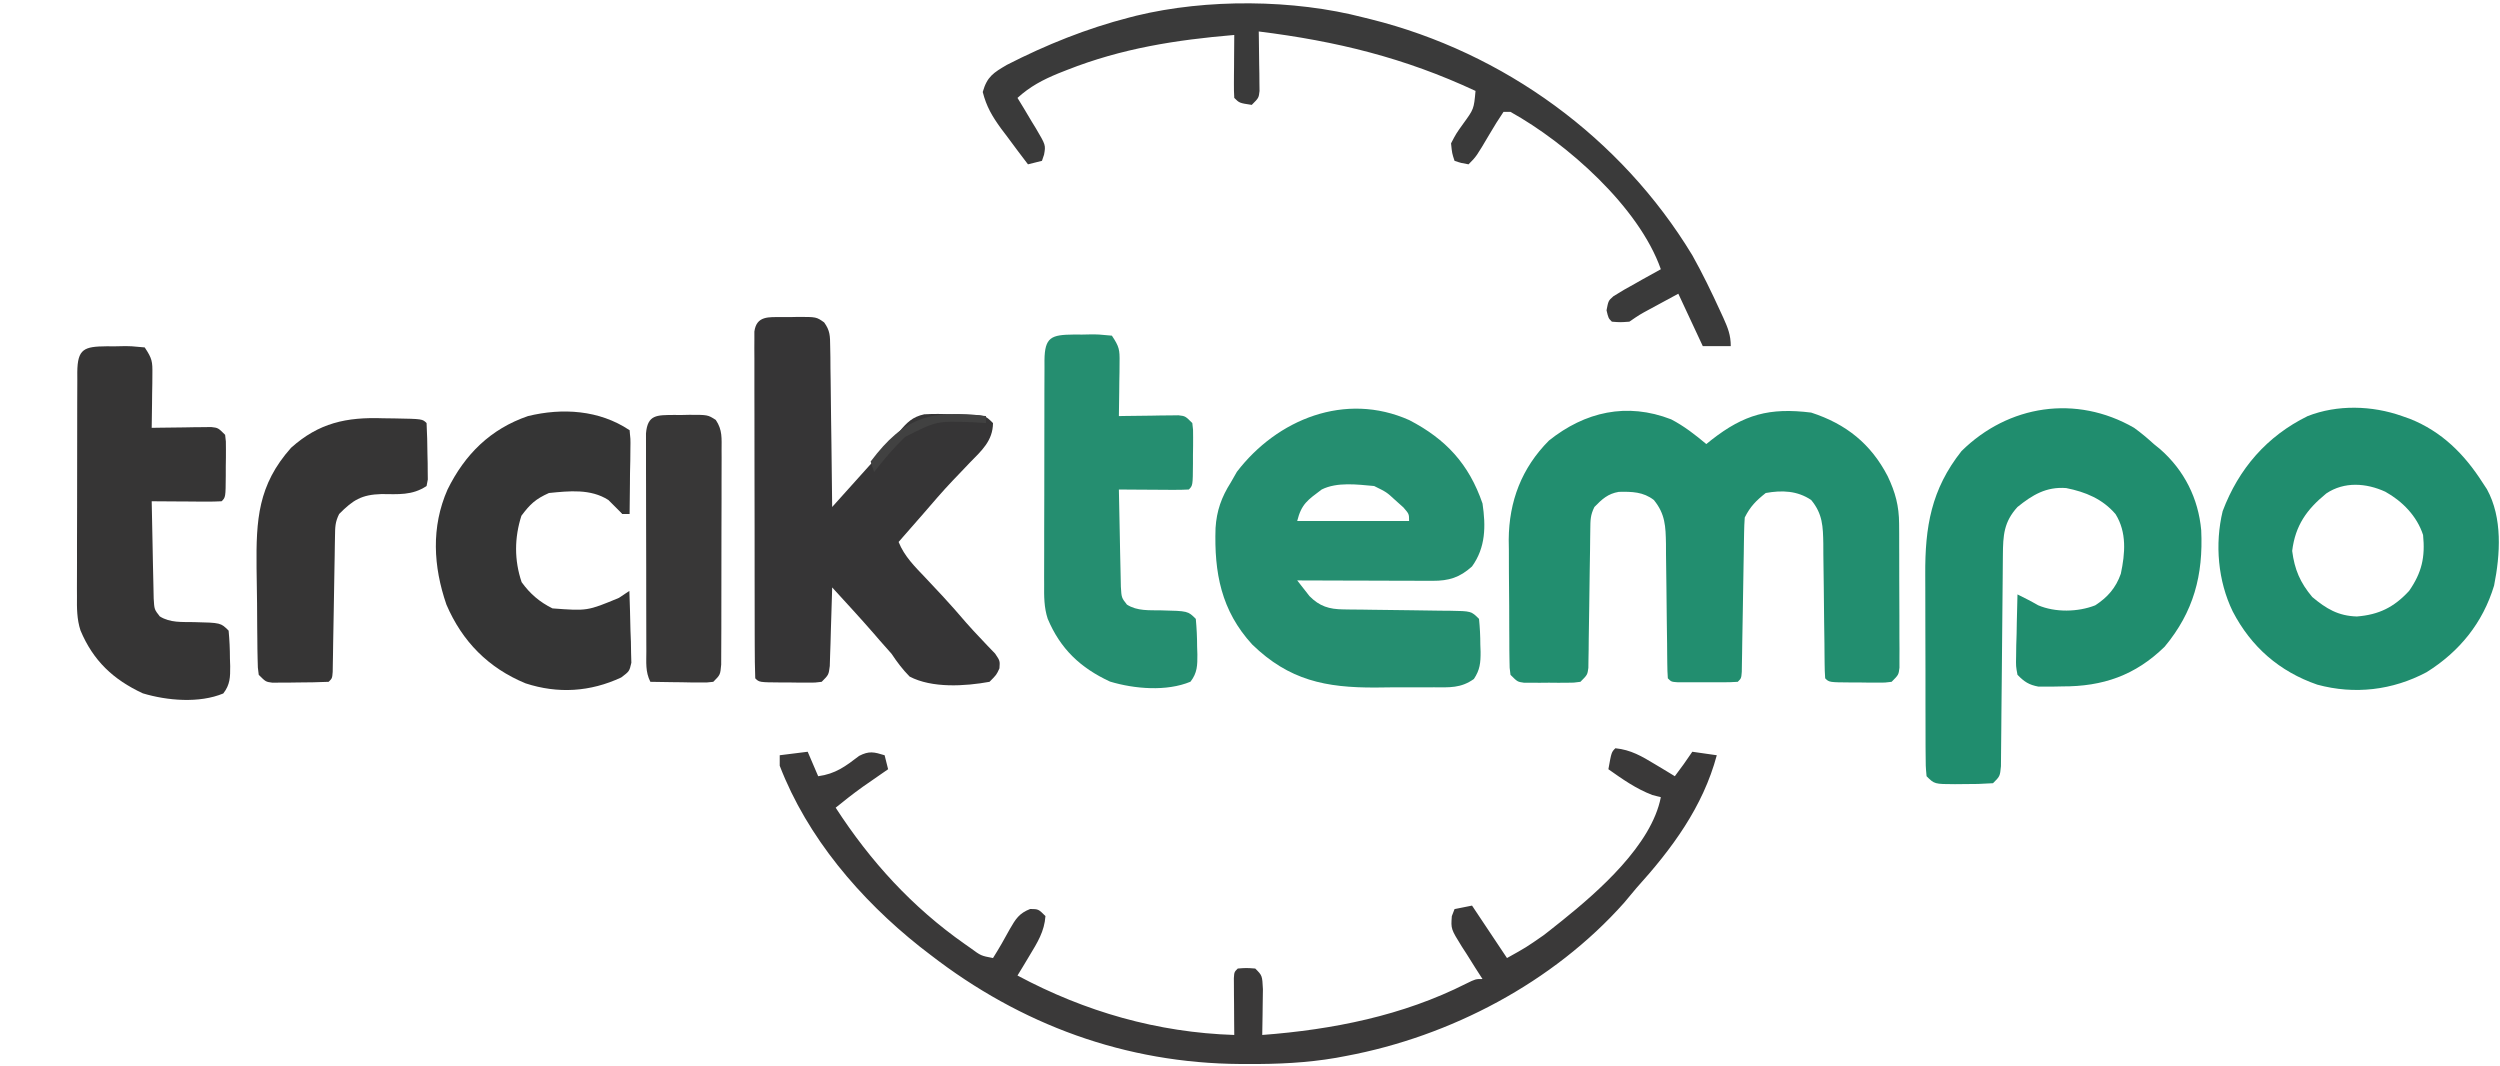 <svg width="715" height="305" viewBox="0 0 715 305" fill="none" xmlns="http://www.w3.org/2000/svg">
<path d="M477.957 119.934C481.634 121.853 484.836 124.336 488 127C488.496 126.602 488.993 126.203 489.504 125.793C498.829 118.52 506.019 116.522 518 118C527.973 121.236 535.079 126.934 539.875 136.187C542.081 140.826 543.122 144.687 543.145 149.829C543.152 150.783 543.158 151.737 543.165 152.72C543.166 153.743 543.167 154.766 543.168 155.82C543.173 157.403 543.173 157.403 543.178 159.017C543.183 161.245 543.185 163.472 543.185 165.7C543.187 169.119 543.206 172.538 543.225 175.957C543.228 178.12 543.229 180.282 543.23 182.445C543.238 183.472 543.245 184.499 543.252 185.558C543.249 186.506 543.246 187.453 543.243 188.43C543.244 189.266 543.246 190.103 543.247 190.964C543 193 543 193 541 195C539.136 195.243 539.136 195.243 536.902 195.23C536.101 195.228 535.3 195.227 534.475 195.225C533.637 195.212 532.8 195.2 531.937 195.187C530.676 195.186 530.676 195.186 529.389 195.185C523.14 195.14 523.14 195.14 522 194C521.893 192.584 521.854 191.163 521.842 189.743C521.832 188.838 521.822 187.934 521.811 187.001C521.804 186.016 521.797 185.031 521.789 184.016C521.761 181.945 521.732 179.875 521.703 177.805C521.662 174.528 521.625 171.252 521.599 167.976C521.571 164.822 521.525 161.669 521.477 158.516C521.473 157.538 521.47 156.561 521.467 155.554C521.377 150.591 521.301 146.993 518 143C514.017 140.32 509.64 140.164 505 141C502.244 143.182 500.564 144.872 499 148C498.887 149.475 498.833 150.955 498.811 152.434C498.794 153.351 498.777 154.269 498.76 155.214C498.746 156.207 498.733 157.2 498.719 158.223C498.7 159.238 498.682 160.254 498.663 161.301C498.584 165.661 498.516 170.021 498.448 174.381C498.396 177.557 498.339 180.734 498.281 183.91C498.268 184.905 498.254 185.9 498.24 186.925C498.223 187.839 498.207 188.753 498.189 189.695C498.171 190.909 498.171 190.909 498.151 192.147C498 194 498 194 497 195C495.596 195.099 494.188 195.131 492.781 195.133C491.507 195.135 491.507 195.135 490.207 195.137C489.314 195.133 488.42 195.129 487.5 195.125C486.607 195.129 485.713 195.133 484.793 195.137C483.943 195.135 483.094 195.134 482.219 195.133C481.434 195.132 480.65 195.13 479.842 195.129C478 195 478 195 477 194C476.893 192.584 476.854 191.163 476.842 189.743C476.832 188.838 476.822 187.934 476.811 187.001C476.804 186.016 476.797 185.031 476.789 184.016C476.761 181.945 476.732 179.875 476.703 177.805C476.662 174.528 476.625 171.252 476.599 167.976C476.571 164.822 476.525 161.669 476.477 158.516C476.473 157.538 476.47 156.561 476.467 155.554C476.377 150.581 476.286 147.014 473 143C469.99 140.659 466.723 140.588 462.969 140.672C459.857 141.19 458.149 142.785 456 145C454.824 147.351 454.857 148.796 454.826 151.418C454.813 152.332 454.799 153.247 454.786 154.189C454.775 155.178 454.765 156.168 454.754 157.187C454.721 159.268 454.688 161.349 454.654 163.43C454.607 166.722 454.562 170.014 454.523 173.306C454.484 176.475 454.432 179.643 454.379 182.812C454.37 183.802 454.362 184.792 454.353 185.811C454.337 186.726 454.32 187.64 454.303 188.582C454.287 189.792 454.287 189.792 454.272 191.027C454 193 454 193 452 195C450.152 195.259 450.152 195.259 447.937 195.266C446.743 195.269 446.743 195.269 445.523 195.273C444.691 195.266 443.858 195.258 443 195.25C441.751 195.262 441.751 195.262 440.477 195.273C439.68 195.271 438.883 195.268 438.062 195.266C437.332 195.263 436.601 195.261 435.848 195.259C434 195 434 195 432 193C431.733 191.049 431.733 191.049 431.709 188.633C431.697 187.728 431.684 186.822 431.671 185.89C431.669 184.906 431.666 183.923 431.664 182.91C431.657 181.896 431.651 180.881 431.644 179.836C431.634 177.682 431.629 175.527 431.629 173.373C431.625 170.107 431.589 166.842 431.551 163.576C431.545 161.479 431.541 159.382 431.539 157.285C431.525 156.32 431.51 155.355 431.495 154.361C431.568 143.363 435.194 133.852 443 126C453.299 117.768 465.274 115.008 477.957 119.934Z" fill="#228E6F"/>
<path d="M660 119C668.494 115.67 678.436 115.961 687 119L689.207 119.778C698.297 123.386 704.785 129.838 710 138L711.258 139.911C715.76 148.082 715.084 158.569 713.305 167.485C710.09 178.128 703.424 186.364 693.992 192.254C684.26 197.425 673.427 198.704 662.75 195.813C651.939 192.083 643.829 185.02 638.562 174.875C634.336 166.193 633.399 155.597 635.683 146.184C640.265 134.037 648.337 124.726 660 119ZM682.187 140.625C676.756 138.146 670.486 137.663 665.316 141.129C659.709 145.713 656.457 150.276 655.562 157.563C656.241 162.893 657.853 166.636 661.312 170.75C665.351 174.132 668.751 176.153 674.062 176.313C680.372 175.812 684.674 173.681 689 169C692.657 163.745 693.633 159.331 693 153C691.256 147.61 687.065 143.328 682.187 140.625Z" fill="#208D6E"/>
<path d="M610.352 122.355C612.358 123.801 614.173 125.335 616 127C616.603 127.49 617.207 127.98 617.828 128.484C624.706 134.525 628.738 142.57 629.547 151.645C630.15 164.434 627.419 174.954 619.086 184.961C610.663 193.195 601.365 196.36 589.812 196.312C588.622 196.337 588.622 196.337 587.408 196.361C586.641 196.362 585.873 196.363 585.082 196.363C584.393 196.366 583.705 196.369 582.995 196.372C580.26 195.862 578.943 194.988 577 193C576.546 190.548 576.546 190.548 576.609 187.676C576.629 186.134 576.629 186.134 576.648 184.561C576.682 183.489 576.715 182.417 576.75 181.312C576.768 180.229 576.786 179.146 576.805 178.029C576.852 175.352 576.918 172.676 577 170C578.996 170.988 580.961 171.977 582.887 173.098C587.802 175.197 594.285 175.063 599.234 173.125C602.749 170.842 605.155 168.128 606.559 164.086C607.788 158.277 608.301 152.273 605.062 147.062C601.35 142.7 596.451 140.688 590.922 139.586C585.201 139.158 581.283 141.546 577 145C573.096 149.282 572.87 153.081 572.826 158.735C572.82 159.415 572.813 160.095 572.806 160.795C572.792 162.27 572.78 163.745 572.77 165.22C572.754 167.552 572.731 169.884 572.705 172.216C572.635 178.846 572.574 185.476 572.523 192.107C572.491 196.163 572.45 200.218 572.403 204.274C572.387 205.822 572.375 207.369 572.366 208.916C572.354 211.076 572.33 213.235 572.303 215.395C572.293 216.625 572.282 217.855 572.272 219.122C572 222 572 222 570 224C567.127 224.199 564.371 224.278 561.5 224.25C560.322 224.262 560.322 224.262 559.121 224.273C553.253 224.253 553.253 224.253 551 222C550.739 219.093 550.739 219.093 550.725 215.322C550.72 214.636 550.715 213.949 550.71 213.242C550.696 210.963 550.697 208.685 550.699 206.406C550.695 204.819 550.691 203.231 550.686 201.644C550.679 198.308 550.679 194.972 550.684 191.637C550.69 187.384 550.673 183.133 550.65 178.881C550.635 175.596 550.634 172.312 550.637 169.028C550.637 167.462 550.632 165.896 550.622 164.33C550.544 150.697 552.303 139.989 561 129C574.419 115.776 593.783 112.805 610.352 122.355Z" fill="#208D6E"/>
<path d="M353.75 134.938C365.252 119.921 384.735 111.974 403.054 120.15C413.555 125.603 420.116 132.72 424 144C424.954 150.466 424.932 156.524 421 162C417.49 165.181 414.389 166.127 409.713 166.114C408.852 166.114 407.991 166.114 407.105 166.114C406.18 166.108 405.254 166.103 404.301 166.098C403.351 166.097 402.401 166.096 401.422 166.094C398.386 166.088 395.349 166.076 392.313 166.063C390.255 166.058 388.196 166.053 386.139 166.049C381.093 166.038 376.046 166.021 371 166L374.516 170.492C377.389 173.411 380.162 174.246 384.187 174.287C385 174.301 385.815 174.315 386.653 174.328C387.523 174.334 388.393 174.339 389.289 174.344C390.638 174.366 390.639 174.367 392.016 174.389C395.861 174.451 399.706 174.491 403.552 174.533C406.36 174.566 409.169 174.611 411.977 174.657C412.85 174.662 413.725 174.668 414.625 174.673C420.774 174.775 420.775 174.775 423 177C423.253 179.511 423.37 181.864 423.375 184.375L423.449 186.414C423.468 189.519 423.277 191.588 421.53 194.19C417.807 196.854 414.539 196.593 410.063 196.567C409.187 196.573 408.31 196.579 407.408 196.585C405.553 196.592 403.696 196.589 401.841 196.576C399.038 196.563 396.237 196.597 393.434 196.635C379.162 196.698 368.701 194.591 358.125 184.321C349.255 174.635 347.232 163.804 347.645 151.008C347.964 146.055 349.345 142.185 352 138L353.75 134.938ZM393 139C388.195 138.573 382.414 137.793 378 140C374.037 142.993 372.23 144.079 371 149H403C403 147 403 147 401.375 145.125L399 143C396.563 140.75 396.562 140.75 393 139Z" fill="#258E70"/>
<path d="M223.717 90.678C224.816 90.683 224.816 90.683 225.938 90.688C226.666 90.671 227.395 90.655 228.146 90.639C233.483 90.634 233.483 90.634 235.706 92.209C237.421 94.582 237.396 96.106 237.432 99.022C237.462 100.553 237.462 100.553 237.492 102.116C237.499 103.216 237.505 104.316 237.512 105.449C237.539 107.141 237.539 107.141 237.566 108.867C237.62 112.474 237.654 116.08 237.688 119.688C237.721 122.131 237.755 124.574 237.791 127.018C237.876 133.012 237.944 139.006 238 145C243.828 138.532 243.828 138.532 249.637 132.047C250.313 131.289 250.99 130.531 251.688 129.75C252.372 128.982 253.056 128.213 253.762 127.422C254.5 126.623 255.239 125.823 256 125C256.41 124.468 256.821 123.935 257.244 123.387C259.406 120.808 260.969 119.226 264.321 118.491C266.989 118.338 269.581 118.377 272.25 118.5C273.16 118.51 274.07 118.521 275.008 118.531C281.69 118.69 281.69 118.69 284 121C283.947 126.079 280.726 128.897 277.375 132.313C276.274 133.468 275.174 134.624 274.074 135.781C273.276 136.613 273.276 136.613 272.462 137.461C269.533 140.544 266.779 143.781 264 147C262.688 148.501 261.376 150.001 260.062 151.5C259.476 152.17 258.889 152.841 258.285 153.531C257.861 154.016 257.437 154.501 257 155C258.661 159.147 261.66 162.067 264.688 165.25C265.781 166.416 266.873 167.583 267.965 168.75C268.491 169.311 269.016 169.871 269.558 170.449C271.878 172.944 274.113 175.506 276.328 178.094C277.597 179.54 278.907 180.951 280.234 182.344C280.982 183.138 281.73 183.932 282.5 184.75C283.191 185.467 283.882 186.183 284.594 186.922C286 189 286 189 285.844 191.141C285 193 285 193 283 195C276.002 196.28 266.516 196.856 260.145 193.492C258.138 191.449 256.58 189.385 255 187C253.892 185.715 252.767 184.443 251.625 183.188C251.069 182.542 250.514 181.896 249.941 181.23C246.041 176.749 242.007 172.386 238 168C237.98 168.747 237.96 169.494 237.94 170.263C237.845 173.634 237.735 177.005 237.625 180.375C237.579 182.138 237.579 182.138 237.531 183.938C237.493 185.059 237.454 186.18 237.414 187.336C237.383 188.373 237.351 189.41 237.319 190.478C237 193 237 193 235 195C233.136 195.243 233.136 195.243 230.902 195.23C230.101 195.229 229.3 195.227 228.475 195.225C227.637 195.212 226.8 195.2 225.938 195.188C225.096 195.187 224.255 195.186 223.389 195.186C217.14 195.14 217.14 195.14 216 194C215.894 190.875 215.853 187.772 215.855 184.647C215.851 183.665 215.848 182.683 215.845 181.671C215.835 178.407 215.833 175.143 215.832 171.879C215.829 169.621 215.825 167.362 215.822 165.104C215.816 160.364 215.814 155.623 215.815 150.883C215.815 144.795 215.801 138.707 215.784 132.619C215.773 127.953 215.771 123.287 215.771 118.621C215.77 116.376 215.766 114.131 215.758 111.886C215.748 108.751 215.751 105.617 215.757 102.483C215.751 101.547 215.746 100.611 215.74 99.647C215.744 98.796 215.748 97.945 215.753 97.068C215.752 96.326 215.752 95.585 215.751 94.821C216.378 90.232 219.894 90.716 223.717 90.678Z" fill="#363536"/>
<path d="M462 214C466.416 214.438 469.556 216.292 473.312 218.562C474.915 219.523 474.915 219.523 476.551 220.504C477.359 220.998 478.167 221.491 479 222C480.743 219.703 482.399 217.401 484 215C486.31 215.33 488.62 215.66 491 216C487.029 230.827 478.136 242.794 468 254C466.832 255.395 465.665 256.791 464.5 258.188C444.226 280.99 414.817 296.427 385 302C384.049 302.179 383.097 302.358 382.117 302.542C373.655 303.995 365.389 304.351 356.812 304.312C356.132 304.31 355.452 304.307 354.75 304.304C321.905 304.1 291.962 293.118 266 273C265.025 272.248 264.051 271.497 263.047 270.723C246.047 257.213 230.882 239.508 223 219C223 218.01 223 217.02 223 216C225.64 215.67 228.28 215.34 231 215C231.99 217.31 232.98 219.62 234 222C238.988 221.315 241.795 219.178 245.719 216.18C248.582 214.699 249.979 215.075 253 216C253.33 217.32 253.66 218.64 254 220C253.336 220.459 252.672 220.918 251.988 221.391C250.664 222.311 250.664 222.311 249.312 223.25C248.442 223.853 247.572 224.457 246.676 225.078C244.042 226.97 241.514 228.953 239 231C248.962 246.371 260.893 259.454 275.938 270C276.506 270.399 277.074 270.797 277.66 271.208C280.565 273.347 280.565 273.347 284 274C285.712 271.283 287.288 268.532 288.814 265.709C290.481 262.814 291.474 261.206 294.637 259.965C297 260 297 260 299 262C298.699 266.403 296.686 269.593 294.438 273.312C293.797 274.381 293.156 275.45 292.496 276.551C292.002 277.359 291.509 278.167 291 279C310.377 289.36 330.989 295.282 353 296C352.988 294.712 352.977 293.424 352.965 292.098C352.955 290.419 352.946 288.741 352.938 287.062C352.929 286.212 352.921 285.362 352.912 284.486C352.909 283.677 352.906 282.869 352.902 282.035C352.897 281.286 352.892 280.537 352.886 279.766C353 278 353 278 354 277C356.438 276.812 356.438 276.812 359 277C361 279 361 279 361.195 282.914C361.182 284.484 361.158 286.055 361.125 287.625C361.116 288.427 361.107 289.229 361.098 290.055C361.074 292.037 361.038 294.018 361 296C381.133 294.474 401.16 290.507 419.32 281.32C422 280 422 280 424 280C423.339 278.975 422.677 277.95 421.996 276.895C421.142 275.534 420.29 274.174 419.438 272.812C419 272.139 418.562 271.465 418.111 270.771C414.95 265.669 414.95 265.669 415.223 262.012C415.479 261.348 415.736 260.684 416 260C418.475 259.505 418.475 259.505 421 259C424.3 263.95 427.6 268.9 431 274C436.465 270.958 436.465 270.958 441.465 267.484C442.033 267.042 442.601 266.6 443.187 266.144C443.765 265.684 444.342 265.224 444.938 264.75C445.854 264.022 445.854 264.022 446.79 263.28C457.188 254.92 472.337 241.652 475 228C474.196 227.794 473.391 227.588 472.562 227.375C467.89 225.571 464.074 222.879 460 220C460.875 215.125 460.875 215.125 462 214Z" fill="#3A3939"/>
<path d="M307.121 95.678C307.906 95.681 308.691 95.684 309.5 95.688C310.285 95.671 311.07 95.655 311.879 95.639C314.156 95.637 314.156 95.637 318 96C320.136 99.204 320.242 99.996 320.195 103.668C320.189 104.561 320.182 105.453 320.176 106.373C320.159 107.302 320.142 108.231 320.125 109.188C320.116 110.128 320.107 111.068 320.098 112.037C320.074 114.358 320.041 116.679 320 119C320.848 118.984 320.848 118.984 321.712 118.968C324.267 118.927 326.821 118.901 329.375 118.875C330.264 118.858 331.154 118.841 332.07 118.824C332.921 118.818 333.772 118.811 334.648 118.805C335.827 118.789 335.827 118.789 337.029 118.773C339 119 339 119 341 121C341.243 122.864 341.243 122.864 341.231 125.098C341.229 125.899 341.227 126.7 341.225 127.525C341.212 128.363 341.2 129.2 341.188 130.063C341.187 130.904 341.186 131.745 341.186 132.611C341.14 138.86 341.14 138.86 340 140C338.511 140.087 337.019 140.107 335.527 140.098C334.628 140.094 333.729 140.091 332.803 140.088C331.384 140.075 331.384 140.075 329.938 140.063C328.988 140.058 328.039 140.053 327.061 140.049C324.707 140.037 322.354 140.021 320 140C320.069 144.361 320.157 148.72 320.262 153.08C320.296 154.563 320.324 156.046 320.346 157.529C320.38 159.662 320.432 161.793 320.488 163.926C320.515 165.209 320.541 166.492 320.568 167.814C320.751 170.939 320.751 170.939 322.299 172.915C325.247 174.796 328.665 174.499 332.063 174.563C339.745 174.745 339.745 174.745 342 177C342.252 179.695 342.37 182.242 342.375 184.938C342.412 186.031 342.412 186.031 342.449 187.146C342.467 190.294 342.439 192.432 340.477 194.969C333.63 197.82 324.444 197.038 317.461 194.934C309.001 191.003 303.266 185.594 299.643 176.963C298.586 173.736 298.591 170.524 298.628 167.169C298.624 166.42 298.62 165.671 298.617 164.9C298.609 162.447 298.622 159.995 298.637 157.543C298.637 155.831 298.637 154.12 298.635 152.408C298.635 148.833 298.646 145.259 298.664 141.684C298.687 137.096 298.687 132.508 298.68 127.92C298.677 124.392 298.684 120.864 298.693 117.335C298.697 115.643 298.698 113.95 298.697 112.258C298.697 109.9 298.709 107.542 298.725 105.184C298.723 104.483 298.72 103.781 298.718 103.058C298.792 96.4 300.647 95.739 307.121 95.678Z" fill="#258E70"/>
<path d="M30.507 99.039C31.292 99.043 32.077 99.046 32.886 99.049C33.671 99.033 34.456 99.017 35.265 99C37.542 98.998 37.542 98.998 41.386 99.362C43.522 102.566 43.628 103.358 43.581 107.03C43.575 107.922 43.568 108.815 43.562 109.735C43.545 110.663 43.528 111.592 43.511 112.549C43.502 113.489 43.493 114.43 43.483 115.399C43.46 117.72 43.427 120.041 43.386 122.362C44.233 122.346 44.233 122.346 45.098 122.33C47.652 122.288 50.206 122.262 52.761 122.237C53.65 122.22 54.54 122.203 55.456 122.186C56.307 122.179 57.158 122.173 58.034 122.166C59.212 122.151 59.212 122.151 60.415 122.135C62.386 122.362 62.386 122.362 64.386 124.362C64.629 126.225 64.629 126.225 64.616 128.459C64.614 129.26 64.612 130.062 64.61 130.887C64.598 131.724 64.586 132.561 64.573 133.424C64.573 134.265 64.572 135.106 64.571 135.973C64.526 142.221 64.526 142.221 63.386 143.362C61.897 143.448 60.404 143.469 58.913 143.459C58.014 143.456 57.115 143.453 56.188 143.449C54.77 143.437 54.77 143.437 53.323 143.424C52.374 143.42 51.425 143.415 50.446 143.41C48.093 143.399 45.739 143.382 43.386 143.362C43.455 147.722 43.543 152.082 43.648 156.441C43.681 157.924 43.709 159.407 43.732 160.891C43.766 163.023 43.818 165.155 43.874 167.287C43.9 168.57 43.926 169.853 43.953 171.175C44.137 174.3 44.137 174.3 45.685 176.276C48.632 178.157 52.05 177.861 55.448 177.924C63.131 178.107 63.131 178.107 65.386 180.362C65.638 183.056 65.756 185.604 65.761 188.299C65.797 189.393 65.797 189.393 65.835 190.508C65.852 193.656 65.825 195.794 63.862 198.33C57.015 201.181 47.829 200.399 40.847 198.295C32.387 194.365 26.651 188.956 23.029 180.324C21.972 177.098 21.976 173.886 22.014 170.53C22.01 169.781 22.006 169.033 22.002 168.261C21.994 165.809 22.008 163.357 22.023 160.905C22.023 159.193 22.023 157.481 22.021 155.77C22.021 152.195 22.032 148.62 22.05 145.045C22.072 140.457 22.073 135.87 22.066 131.282C22.063 127.753 22.069 124.225 22.079 120.697C22.083 119.004 22.084 117.312 22.083 115.619C22.082 113.261 22.095 110.904 22.111 108.546C22.109 107.844 22.106 107.142 22.104 106.419C22.177 99.761 24.033 99.1 30.507 99.039Z" fill="#363535"/>
<path d="M180 123C180.341 125.43 180.341 125.43 180.293 128.445C180.278 130.06 180.278 130.06 180.264 131.707C180.239 132.835 180.213 133.963 180.188 135.125C180.167 136.828 180.167 136.828 180.146 138.566C180.111 141.378 180.062 144.189 180 147C179.34 147 178.68 147 178 147C176.667 145.667 175.333 144.333 174 143C168.912 139.745 162.796 140.423 157 141C153.158 142.722 151.616 144.179 149.125 147.5C147.103 153.791 147.062 160.236 149.188 166.5C151.62 169.856 154.294 172.147 158 174C167.985 174.743 167.985 174.743 177 171C177.99 170.34 178.98 169.68 180 169C180.145 172.77 180.234 176.54 180.313 180.312C180.354 181.384 180.396 182.456 180.439 183.561C180.456 184.589 180.472 185.617 180.488 186.676C180.514 187.624 180.541 188.571 180.568 189.548C180 192 180 192 177.661 193.759C168.848 197.87 159.621 198.479 150.313 195.437C139.677 191.045 132.217 183.49 127.68 172.926C123.914 162.012 123.273 150.709 128 140C132.957 129.944 140.257 122.689 151 119C160.872 116.594 171.402 117.268 180 123Z" fill="#353535"/>
<path d="M390 5C391.011 5.249 391.011 5.249 392.043 5.504C430.142 15.011 463.641 39.388 484 73C486.92 78.212 489.516 83.569 492 89C492.291 89.632 492.583 90.263 492.883 90.914C494.173 93.79 495 95.81 495 99C492.36 99 489.72 99 487 99C484.69 94.05 482.38 89.1 480 84C477.37 85.423 477.37 85.423 474.688 86.875C473.701 87.409 472.715 87.942 471.699 88.492C468.904 90.007 468.904 90.007 466 92C463.375 92.188 463.375 92.188 461 92C460 91 460 91 459.469 88.738C460 86 460 86 461.41 84.748C463.399 83.467 465.42 82.314 467.5 81.188C468.215 80.781 468.931 80.374 469.668 79.955C471.436 78.953 473.217 77.974 475 77C468.723 59.14 448.075 40.931 432 32C431.34 32 430.68 32 430 32C428.579 34.102 427.274 36.187 426 38.375C422.227 44.773 422.227 44.773 420 47C417.875 46.625 417.875 46.625 416 46C415.285 43.848 415.285 43.848 415 41C416.434 38.246 416.434 38.246 418.438 35.438C421.53 31.192 421.53 31.192 422 26C401.681 16.527 382.275 11.783 360 9C360.01 9.565 360.021 10.13 360.032 10.712C360.073 13.267 360.099 15.821 360.125 18.375C360.142 19.265 360.159 20.154 360.176 21.07C360.182 21.921 360.189 22.772 360.195 23.648C360.206 24.434 360.216 25.22 360.227 26.029C360 28 360 28 358 30C354.464 29.464 354.464 29.464 353 28C352.914 26.657 352.893 25.31 352.902 23.965C352.907 22.752 352.907 22.752 352.912 21.514C352.925 20.238 352.925 20.238 352.938 18.938C352.942 18.084 352.947 17.23 352.951 16.35C352.963 14.233 352.981 12.117 353 10C336.33 11.405 320.814 13.835 305.188 20C304.345 20.332 303.503 20.664 302.635 21.006C298.199 22.84 294.598 24.731 291 28C291.884 29.446 291.884 29.446 292.785 30.922C293.545 32.198 294.304 33.474 295.062 34.75C295.452 35.384 295.842 36.019 296.244 36.672C299.089 41.505 299.089 41.505 298.603 44.216C298.404 44.805 298.205 45.393 298 46C296.02 46.495 296.02 46.495 294 47C291.968 44.356 289.979 41.683 288 39C287.428 38.245 286.855 37.489 286.266 36.711C283.755 33.232 282.128 30.503 281.062 26.312C282.312 21.897 284.118 20.811 287.996 18.535C299.218 12.8 310.783 8.138 323 5C323.64 4.835 324.279 4.67 324.938 4.5C345.125 -0.403 369.964 -0.219 390 5Z" fill="#3A3A3A"/>
<path d="M109.563 119.625C111.199 119.646 111.199 119.646 112.869 119.668C120.817 119.816 120.817 119.816 122 121C122.153 123.992 122.232 126.945 122.25 129.937C122.271 130.775 122.291 131.612 122.313 132.475C122.32 133.676 122.32 133.676 122.328 134.902C122.342 136.008 122.342 136.008 122.356 137.136C122.239 137.751 122.121 138.366 122 139C117.878 141.748 113.871 141.325 109.068 141.303C103.427 141.466 100.969 142.983 97 147C95.836 149.329 95.852 150.747 95.811 153.342C95.794 154.24 95.777 155.137 95.76 156.062C95.746 157.033 95.733 158.004 95.719 159.004C95.7 159.998 95.682 160.991 95.663 162.015C95.584 166.279 95.516 170.544 95.448 174.808C95.396 177.915 95.339 181.022 95.281 184.129C95.268 185.102 95.254 186.075 95.24 187.077C95.223 187.971 95.207 188.866 95.189 189.787C95.171 190.974 95.171 190.974 95.151 192.185C95 194 95 194 94 195C91.01 195.127 88.053 195.185 85.062 195.187C83.807 195.206 83.807 195.206 82.525 195.225C81.724 195.227 80.923 195.228 80.098 195.23C79.36 195.235 78.623 195.239 77.864 195.243C76 195 76 195 74 193C73.719 190.98 73.719 190.98 73.678 188.465C73.659 187.523 73.639 186.581 73.62 185.61C73.611 184.587 73.603 183.563 73.594 182.508C73.582 181.451 73.571 180.395 73.559 179.307C73.54 177.062 73.527 174.818 73.52 172.573C73.5 169.173 73.438 165.775 73.375 162.375C73.241 148.625 73.766 138.727 83.25 128.062C91.227 120.925 99.085 119.254 109.563 119.625Z" fill="#363535"/>
<path d="M192.717 118.678C193.816 118.683 193.816 118.683 194.938 118.688C195.666 118.671 196.395 118.655 197.146 118.639C202.429 118.634 202.429 118.634 204.709 120.096C206.661 122.975 206.374 125.376 206.372 128.826C206.376 129.516 206.38 130.206 206.383 130.917C206.391 133.196 206.378 135.475 206.363 137.754C206.363 139.337 206.363 140.919 206.365 142.502C206.365 145.819 206.354 149.135 206.336 152.451C206.313 156.707 206.313 160.963 206.32 165.219C206.323 168.487 206.316 171.755 206.307 175.022C206.303 176.592 206.302 178.162 206.303 179.731C206.304 181.922 206.291 184.112 206.275 186.303C206.27 187.551 206.265 188.799 206.261 190.084C206 193 206 193 204 195C202.121 195.227 202.121 195.227 199.867 195.195C199.062 195.189 198.256 195.182 197.426 195.176C196.584 195.159 195.742 195.142 194.875 195.125C194.026 195.116 193.176 195.107 192.301 195.098C190.2 195.074 188.1 195.038 186 195C184.534 192.068 184.865 189.469 184.855 186.195C184.851 185.496 184.848 184.797 184.845 184.076C184.835 181.759 184.833 179.442 184.832 177.125C184.829 175.518 184.825 173.912 184.822 172.305C184.816 168.936 184.814 165.567 184.815 162.197C184.815 157.873 184.801 153.548 184.784 149.224C184.773 145.905 184.771 142.587 184.771 139.269C184.77 137.674 184.766 136.079 184.758 134.484C184.748 132.258 184.751 130.031 184.757 127.805C184.756 126.536 184.754 125.268 184.753 123.96C185.205 118.541 187.874 118.727 192.717 118.678Z" fill="#383737"/>
<path d="M282 119C282 119.66 282 120.32 282 121C280.779 120.921 279.559 120.843 278.301 120.762C267.877 120.386 267.877 120.386 258.844 124.961C255.603 128.077 252.751 131.448 250 135C249.67 134.01 249.34 133.02 249 132C258.677 119.144 266.208 117.158 282 119Z" fill="#414141"/>
<path d="M178 123C178.66 123 179.32 123 180 123C180 130.92 180 138.84 180 147C179.34 147 178.68 147 178 147C176.375 144.5 176.375 144.5 175 142C175.66 142 176.32 142 177 142C177.33 135.73 177.66 129.46 178 123Z" fill="#353535"/>
</svg>
